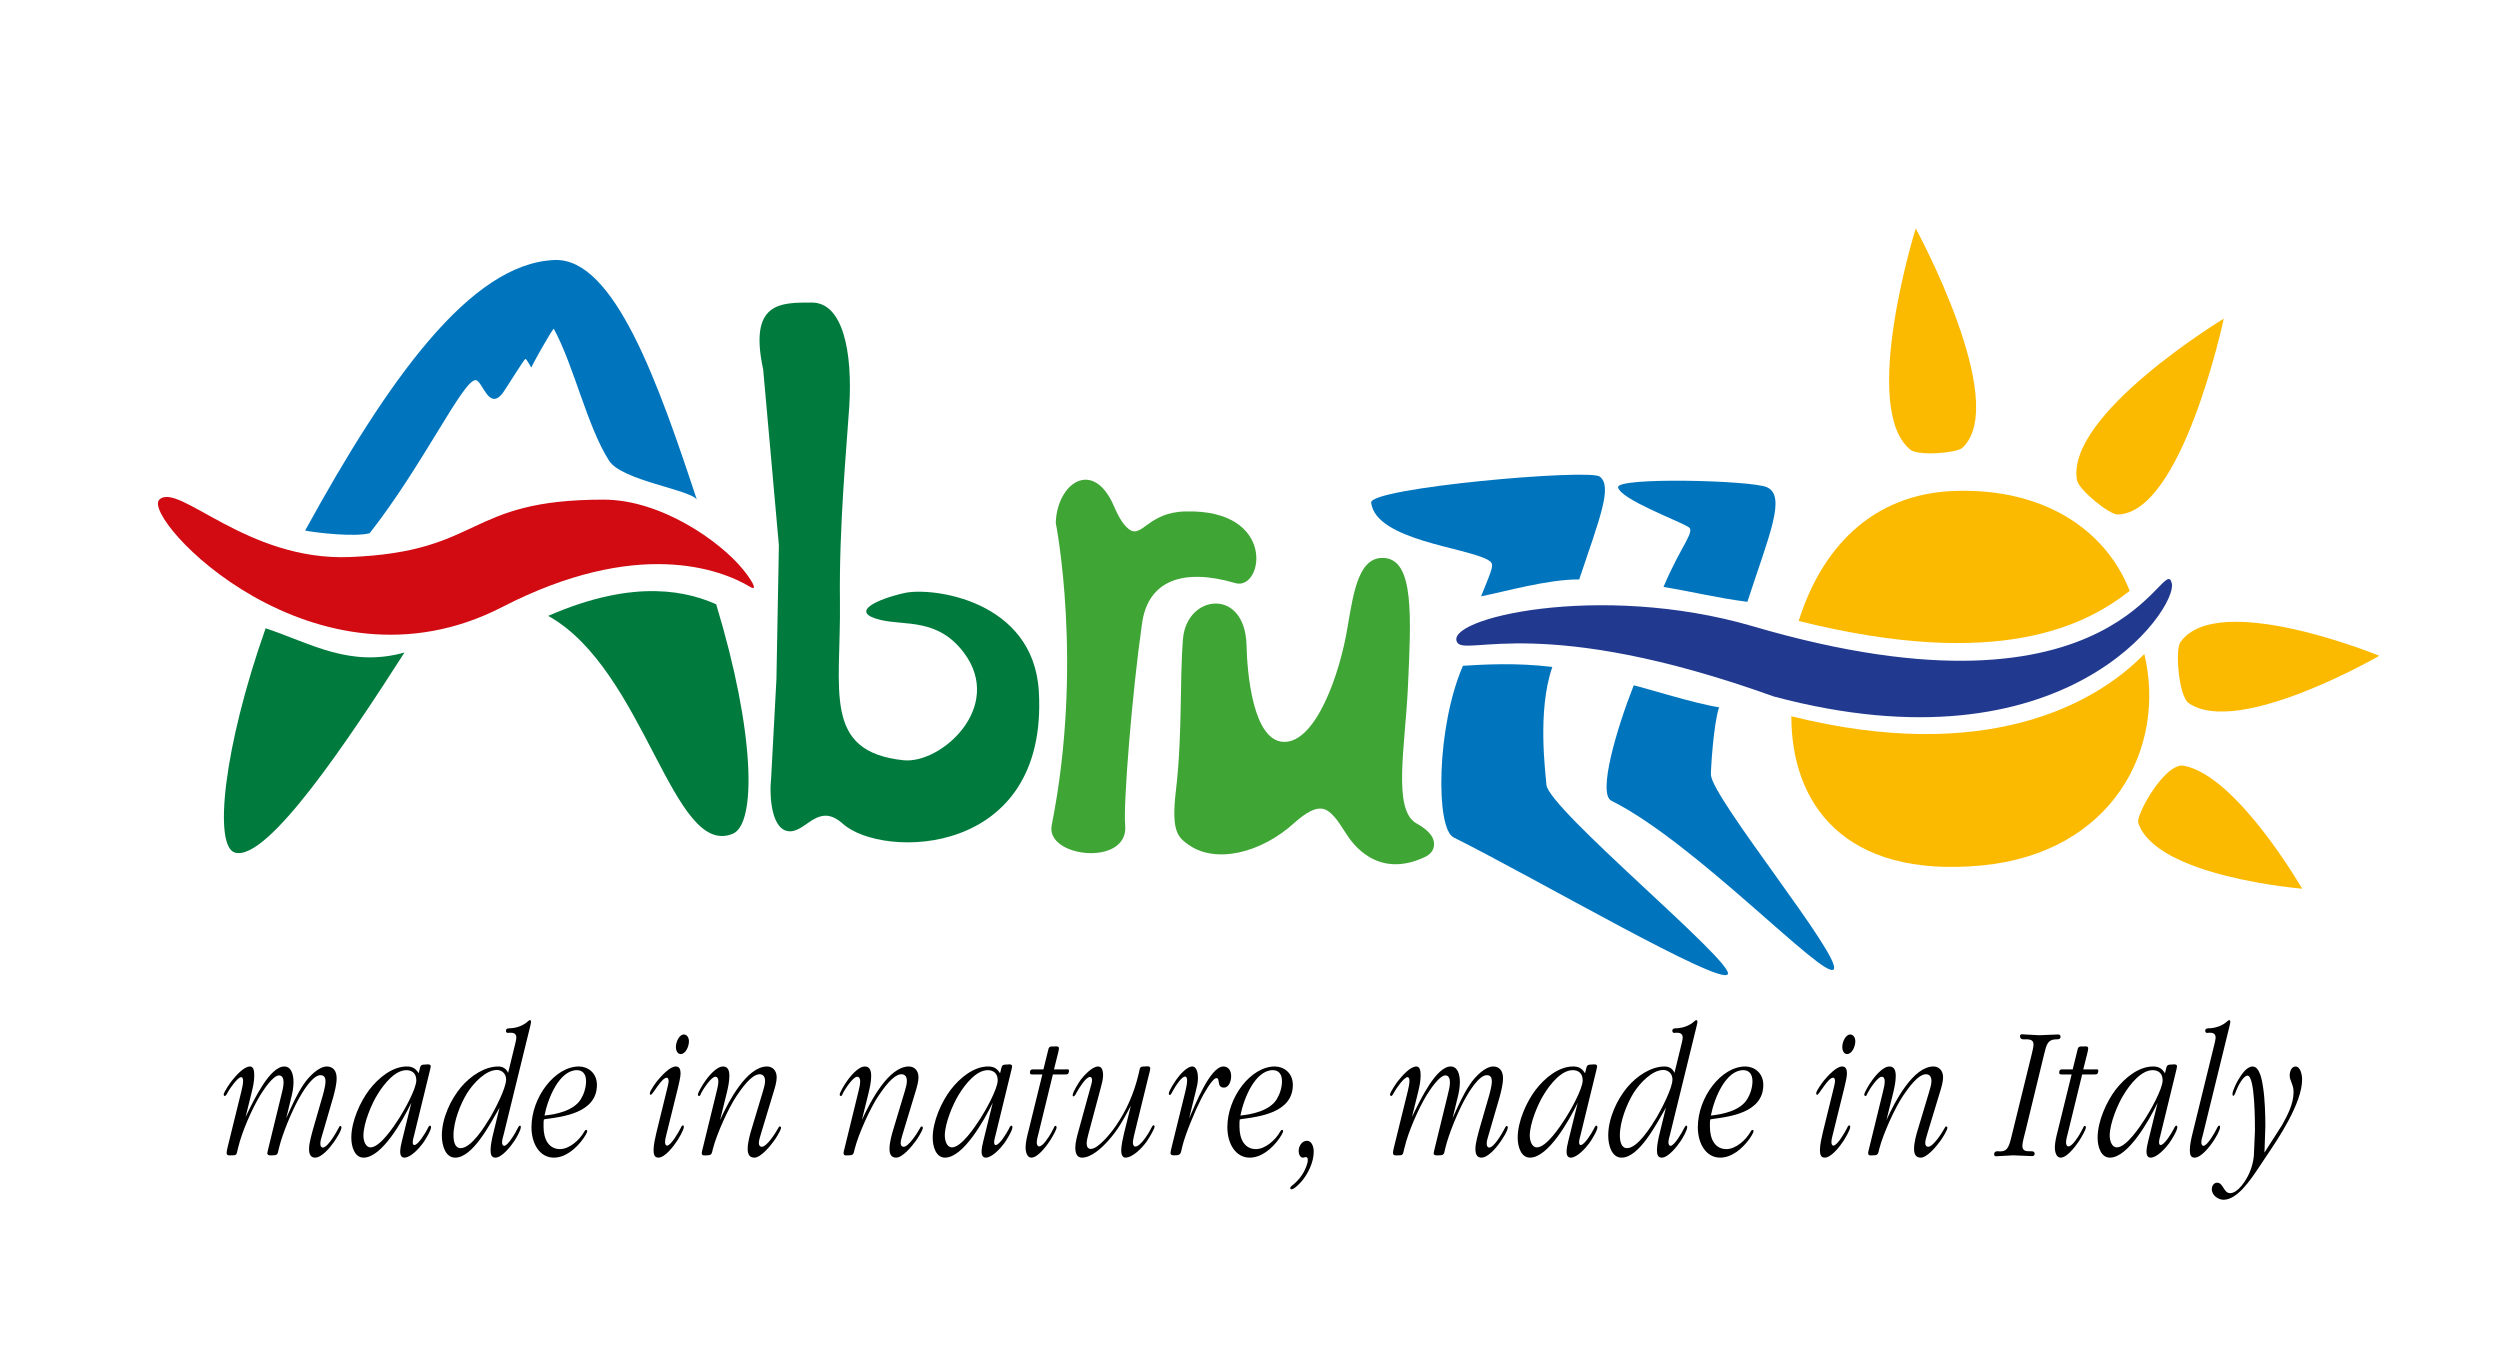 <?xml version="1.0" encoding="utf-8"?>
<!-- Generator: Adobe Illustrator 17.0.0, SVG Export Plug-In . SVG Version: 6.00 Build 0)  -->
<!DOCTYPE svg PUBLIC "-//W3C//DTD SVG 1.1//EN" "http://www.w3.org/Graphics/SVG/1.1/DTD/svg11.dtd">
<svg version="1.1" id="Livello_1" xmlns="http://www.w3.org/2000/svg" xmlns:xlink="http://www.w3.org/1999/xlink" x="0px" y="0px"
	 width="356.982px" height="193.086px" viewBox="0 0 356.982 193.086" enable-background="new 0 0 356.982 193.086"
	 xml:space="preserve">
<g>
	<g>
		<path fill-rule="evenodd" clip-rule="evenodd" fill="#3FA535" d="M202.241,117.565c-3.431-1.974-1.571-10.986-1.191-19.651
			c0.466-9.971,0.841-17.792-3.258-18.227c-3.691-0.379-4.476,4.564-5.349,9.739c-1.106,6.86-4.537,16.511-9.042,16.511
			c-4.505,0-5.319-9.884-5.407-13.837c-0.231-8.257-8.548-7.238-9.071-0.872c-0.492,6.047-0.059,13.577-1.016,21.717
			c-0.697,5.872,0.348,6.628,1.803,7.675c3.806,2.732,10.319,1.277,15.204-3.199c1.599-1.425,2.907-2.092,3.865-1.946
			c1.279,0.175,2.297,1.774,3.372,3.46c0.872,1.394,4.449,6.686,11.34,3.431c1.104-0.526,1.279-1.34,1.279-1.774
			C204.828,119.192,203.345,118.177,202.241,117.565z"/>
		<path fill-rule="evenodd" clip-rule="evenodd" fill="#007B3D" d="M37.929,89.716c-6.045,17.122-7.47,31.195-4.359,32.035
			c4.649,1.281,16.249-16.191,24.186-28.575C49.908,95.355,44.413,91.868,37.929,89.716z"/>
		<path fill-rule="evenodd" clip-rule="evenodd" fill="#007B3D" d="M78.279,87.943c13.84,7.704,17.763,34.71,26.369,31.105
			c3.372-1.425,3.199-14.36-2.383-32.762C98.542,84.658,91.043,82.361,78.279,87.943z"/>
		<path fill-rule="evenodd" clip-rule="evenodd" fill="#0075BE" d="M67.902,54.278c0.989,0,1.862,4.506,3.896,1.832
			c0.609-0.843,3.051-4.856,3.226-4.856c0.205,0,0.726,1.164,0.873,1.222c-0.117-0.059,2.763-5.117,3.17-5.553
			c2.936,5.407,4.737,13.896,7.907,18.867c1.83,2.85,11.657,4.129,12.529,5.554C94.037,54.802,87.729,36.807,79.21,37.127
			c-12.034,0.437-23.866,17.181-35.642,38.635c1.803,0.35,7.125,0.931,9.217,0.379C60.403,66.431,66.099,54.278,67.902,54.278z"/>
		<path fill-rule="evenodd" clip-rule="evenodd" fill="#FBBA00" d="M280.238,63.93c6.859-6.482-6.686-31.309-6.686-31.309
			s-8.023,25.728-0.756,31.6C273.902,65.123,279.397,64.714,280.238,63.93z"/>
		<path fill-rule="evenodd" clip-rule="evenodd" fill="#FBBA00" d="M311.344,91.693c5.35-7.529,28.404,1.948,28.404,1.948
			s-20.176,11.686-27.241,6.744C311.113,99.396,310.561,92.769,311.344,91.693z"/>
		<path fill-rule="evenodd" clip-rule="evenodd" fill="#FBBA00" d="M305.326,117.479c2.5,7.732,23.403,9.418,23.403,9.418
			s-9.273-16.105-16.891-17.559C309.135,108.847,304.978,116.376,305.326,117.479z"/>
		<path fill-rule="evenodd" clip-rule="evenodd" fill="#0075BE" d="M211.486,85.152c3.401-0.669,9.534-2.441,14.013-2.413
			c2.992-8.895,4.766-13.285,2.936-14.681c-1.454-1.162-32.909,1.6-32.647,3.721c0.667,5.378,13.576,6.367,16.717,8.198
			C213.461,80.53,213.201,80.908,211.486,85.152z"/>
		<path fill-rule="evenodd" clip-rule="evenodd" fill="#0075BE" d="M220.816,112.044c-0.085-1.426-1.364-10.465,0.845-16.804
			c-5.087-0.639-9.855-0.35-12.762-0.174c-3.779,8.664-3.926,23.229-1.338,24.508c11.975,5.988,38.143,21.252,39.158,19.536
			C247.708,137.423,220.99,115.416,220.816,112.044z"/>
		<path fill-rule="evenodd" clip-rule="evenodd" fill="#0075BE" d="M244.307,110.647c-0.029-0.553,0.348-7.209,1.162-9.651
			c-3.428-0.523-10.465-2.733-12.181-3.141c-2.471,6.251-5.175,15.495-3.196,16.483c11.976,5.96,30.467,25.701,31.744,24.074
			C263.144,136.782,244.512,114.021,244.307,110.647z"/>
		<path fill-rule="evenodd" clip-rule="evenodd" fill="#0075BE" d="M231.051,69.6c0.408,1.715,8.373,4.651,10.029,5.64
			c1.074,0.61-1.047,2.645-3.547,8.575c4.098,0.669,7.5,1.542,11.979,2.123c3.108-9.506,5.608-15.117,2.789-16.367
			C250.12,68.583,230.701,68.088,231.051,69.6z"/>
		<path fill-rule="evenodd" clip-rule="evenodd" fill="#D20A11" d="M106.045,81.256c-3.199-3.924-11.63-9.912-19.856-9.912
			c-19.855,0-17.095,7.441-36.225,8.197c-14.766,0.611-24.507-10.784-27.209-8.197c-2.705,2.586,22.183,29.159,48.985,15.32
			c19.215-9.885,31.135-5.408,35.35-2.877C108.486,84.601,107.002,82.391,106.045,81.256z"/>
		<path fill-rule="evenodd" clip-rule="evenodd" fill="#FBBA00" d="M304.106,84.368c-3.457-8.78-12.266-14.623-24.797-14.275
			c-12.239,0.35-19.303,8.489-22.471,18.577C285.502,95.821,297.885,89.251,304.106,84.368z"/>
		<path fill-rule="evenodd" clip-rule="evenodd" fill="#FBBA00" d="M255.79,102.275c0,12.444,7.471,23.17,27.181,21.308
			c18.693-1.8,26.427-16.773,23.228-30.204C299.106,100.676,283.436,109.164,255.79,102.275z"/>
		<path fill-rule="evenodd" clip-rule="evenodd" fill="#FBBA00" d="M302.361,73.465c9.273-0.116,15.177-27.966,15.177-27.966
			s-22.589,13.693-20.962,23.054C296.84,69.978,301.199,73.465,302.361,73.465z"/>
		<path fill-rule="evenodd" clip-rule="evenodd" fill="#213A8F" d="M208.113,91.781c-2.327-3.401,20.204-8.78,42.182-2.355
			c52.97,15.553,58.695-11.135,59.828-6.105c0.814,3.546-15.058,27.297-56.833,16.134C220.353,87.623,209.451,93.699,208.113,91.781
			z"/>
		<path fill-rule="evenodd" clip-rule="evenodd" fill="#007B3D" d="M119.938,85.996c-0.144-10.96,0.989-22.53,1.337-28.025
			c0.465-7.646-0.872-14.768-5.348-14.768c-4.476,0-9.042-0.117-6.949,9.565l2.242,25.116l-0.351,19.1
			c0,0-0.755,14.013-0.755,14.071c-0.29,2.646,0.029,7.792,2.819,7.646c2.327-0.146,4.013-4.127,7.415-1.076
			c5.697,5.088,29.332,4.855,27.994-18.838c-0.726-13.198-15.407-15-19.244-14.099c-3.838,0.872-7.995,2.733-3.343,3.837
			c3.519,0.843,8.141-0.291,11.888,4.68c5.816,7.792-3.314,15.931-8.66,15.351C117.411,107.305,120.084,98.67,119.938,85.996z"/>
		<path fill-rule="evenodd" clip-rule="evenodd" fill="#3FA535" d="M150.756,74.658c0,0,4.011,20.116-0.583,43.199
			c-0.901,4.622,11.048,5.931,10.495-0.029c-0.29-2.763,0.931-18.49,2.412-28.838c0.872-6.134,5.874-7.908,13.316-5.728
			c3.955,1.162,6.045-10.582-7.151-10.232c-5.351,0.116-6.191,3.954-8.053,2.528c-1.019-0.785-1.686-2.268-2.181-3.4
			C156.046,65.441,150.929,68.989,150.756,74.658z"/>
	</g>
	<g>
		<path d="M35.352,158.904c0.975-1.966,3.192-6.618,5.251-6.618c0.997,0,1.308,1.16,1.308,2.215c0,0.803-0.156,1.607-0.355,2.355
			l-0.685,2.823c0.753-1.688,1.506-3.406,2.503-4.873c0.709-1.053,2.127-2.52,3.302-2.52c0.863,0,1.394,0.607,1.394,1.66
			c0,0.914-0.266,1.857-0.487,2.717l-1.662,5.703c-0.109,0.361-0.175,0.583-0.175,0.973c0,0.275,0.109,0.523,0.353,0.523
			c0.709,0,1.928-2.16,2.283-2.853c0.044-0.083,0.11-0.222,0.2-0.222c0.11,0,0.176,0.082,0.176,0.195
			c0,0.499-0.863,1.801-1.107,2.131c-0.556,0.805-1.73,2.189-2.658,2.189c-0.644,0-0.865-0.497-0.865-1.245
			c0-0.83,0.4-2.19,0.622-2.992l1.15-3.988c0.2-0.639,0.578-1.969,0.578-2.632c0-0.665-0.244-0.916-0.731-0.916
			c-1.109,0-2.571,2.412-3.124,3.436c-0.996,1.827-2.283,4.878-2.792,6.981c-0.2,0.859-0.134,1.025-0.909,1.025
			c-0.156,0-0.753,0.111-0.753-0.305c0-0.109,0.156-0.694,0.178-0.805l1.837-7.533c0.134-0.526,0.312-1.221,0.312-1.771
			c0-0.526-0.178-0.999-0.643-0.999c-0.885,0-2.259,2.134-2.702,2.853c-1.175,1.94-2.593,5.154-3.148,7.479
			c-0.263,1.053-0.153,1.082-0.928,1.082c-0.222,0-0.709,0.111-0.709-0.332c0-0.25,0.088-0.582,0.131-0.804l1.971-8.007
			c0.112-0.496,0.246-0.996,0.246-1.522c0-0.192-0.065-0.499-0.268-0.499c-0.509,0-1.637,1.635-1.905,2.134
			c-0.087,0.166-0.266,0.556-0.441,0.556c-0.112,0-0.156-0.112-0.156-0.225c0-0.305,0.931-1.661,1.108-1.883
			c0.597-0.748,1.75-2.104,2.658-2.104c0.553,0,0.597,0.775,0.597,1.302c0,0.745-0.153,1.52-0.332,2.241l-0.909,3.685
			L35.352,158.904z"/>
		<path d="M59.847,153.005c0.197-0.859,0.175-0.996,0.909-0.996c0.132,0,0.753-0.139,0.753,0.248c0,0.137-0.09,0.443-0.112,0.554
			l-2.281,9.364c-0.068,0.219-0.178,0.662-0.178,0.91c0,0.225,0.044,0.418,0.222,0.418c0.553,0,1.596-1.745,1.862-2.272
			c0.066-0.139,0.222-0.5,0.375-0.5c0.087,0,0.156,0.112,0.156,0.225c0,0.497-0.909,1.939-1.174,2.298
			c-0.553,0.748-1.749,2.049-2.637,2.049c-0.399,0-0.599-0.331-0.599-0.804c0-0.526,0.134-1.08,0.244-1.55l1.352-5.485
			c-1.24,2.549-4.208,7.839-6.822,7.839c-1.243,0-1.752-1.496-1.752-2.851c0-2.356,1.287-5.153,2.549-6.815
			c1.352-1.773,3.345-3.351,5.36-3.351c0.755,0,1.243,0.22,1.708,0.968L59.847,153.005z M58.029,152.811
			c-1.618,0-3.189,1.939-4.12,3.462c-0.843,1.331-2.015,4.128-2.015,5.873c0,0.774,0.309,1.69,1.018,1.69
			c1.35,0,3.323-2.966,4.098-4.184c0.619-0.968,2.437-4.128,2.437-5.401C59.447,153.228,58.782,152.811,58.029,152.811z"/>
		<path d="M73.506,149.294c0.066-0.224,0.222-0.887,0.222-1.135c0-0.639-0.487-0.694-0.865-0.694l-0.355,0.026
			c-0.154,0-0.263-0.109-0.263-0.302c0-0.39,0.443-0.36,0.662-0.36c0.887-0.057,1.818-0.361,2.549-1.053
			c0.043-0.029,0.134-0.112,0.2-0.112c0.109,0,0.175,0.112,0.175,0.249c0,0.141-0.109,0.555-0.131,0.667l-3.789,15.456
			c-0.088,0.33-0.222,0.719-0.222,1.107c0,0.22,0.09,0.471,0.31,0.471c0.533,0,1.664-1.939,1.927-2.521
			c0.09-0.137,0.18-0.361,0.334-0.361c0.088,0,0.11,0.112,0.11,0.195c0,0.5-0.685,1.635-0.909,1.969
			c-0.531,0.802-1.793,2.407-2.724,2.407c-0.553,0-0.687-0.443-0.687-1.079c0-0.748,0.222-1.718,0.399-2.439l0.887-3.628
			c-1.33,2.3-3.811,7.146-6.337,7.146c-1.375,0-1.905-1.689-1.905-3.157c0-2.52,1.308-5.207,2.727-6.896
			c1.372-1.635,3.411-2.963,5.316-2.963c0.597,0,1.13,0.249,1.418,0.912L73.506,149.294z M70.958,152.784
			c-1.572,0-3.324,1.827-4.254,3.294c-0.953,1.555-1.949,4.044-1.949,6.04c0,0.86,0.2,1.828,1.019,1.828
			c1.53,0,3.436-3.076,4.254-4.433c0.599-1.023,2.239-4.099,2.239-5.372C72.266,153.254,71.601,152.784,70.958,152.784z"/>
		<path d="M77.617,160.265v0.635c0,1.828,0.775,3.185,2.349,3.185c1.284,0,2.746-1.219,3.477-2.519
			c0.066-0.112,0.134-0.222,0.244-0.222c0.112,0,0.156,0.056,0.156,0.192c0,0.248-0.465,0.916-0.578,1.082
			c-1.062,1.467-2.568,2.685-4.186,2.685c-1.996,0-3.189-1.964-3.189-4.347c0-4.267,3.345-8.67,6.778-8.67
			c1.24,0,2.568,0.885,2.568,2.632c0,4.016-4.917,4.542-7.287,4.874l-0.288,0.056L77.617,160.265z M82.933,156.965
			c0.444-0.719,0.753-1.661,0.753-2.575c0-1.025-0.487-1.579-1.306-1.579c-2.461,0-4.123,3.879-4.632,6.481
			C79.366,159.128,81.915,158.626,82.933,156.965z"/>
		<path d="M95.297,155.333c0.044-0.225,0.178-0.692,0.178-0.943c0-0.222-0.044-0.5-0.268-0.5c-0.751,0-1.993,2.439-2.281,2.439
			c-0.088,0-0.134-0.083-0.134-0.222c0-0.36,0.909-1.579,1.086-1.801c0.556-0.665,1.771-2.021,2.615-2.021
			c0.531,0,0.687,0.414,0.687,1.023c0,0.527-0.266,1.523-0.375,2.023l-1.642,6.646c-0.088,0.36-0.197,0.748-0.197,1.105
			c0,0.278,0.087,0.502,0.288,0.502c0.553,0,1.684-1.969,1.949-2.521c0.065-0.166,0.156-0.36,0.309-0.36
			c0.112,0,0.134,0.083,0.134,0.194c0,0.471-0.709,1.606-0.931,1.967c-0.534,0.831-1.771,2.437-2.702,2.437
			c-0.578,0-0.688-0.47-0.688-1.107c0-0.721,0.244-1.773,0.397-2.438L95.297,155.333z M97.202,150.513
			c-0.465,0-0.688-0.5-0.688-1.025c0-0.719,0.487-1.771,1.131-1.771c0.443,0,0.731,0.443,0.731,0.97
			C98.377,149.46,97.889,150.513,97.202,150.513z"/>
		<path d="M108.691,161.784c-0.09,0.361-0.334,1.026-0.334,1.414c0,0.36,0.156,0.555,0.421,0.555c0.709,0,1.949-1.94,2.327-2.631
			c0.044-0.112,0.134-0.278,0.266-0.278c0.066,0,0.154,0.083,0.154,0.195c0,0.36-0.819,1.632-0.997,1.857
			c-0.575,0.802-1.906,2.407-2.812,2.407c-0.665,0-0.953-0.443-0.953-1.245c0-0.943,0.332-2.107,0.597-2.965l1.574-5.234
			c0.132-0.473,0.31-0.998,0.31-1.496c0-0.609-0.266-0.969-0.775-0.969c-1.174,0-2.57,2.049-3.258,3.045
			c-1.174,1.744-2.858,5.429-3.411,7.593c-0.178,0.802-0.2,0.94-0.909,0.94c-0.222,0-0.687,0.139-0.687-0.332
			c0-0.141,0.09-0.499,0.134-0.638l1.971-8.061c0.112-0.443,0.266-1.053,0.266-1.525c0-0.358-0.11-0.663-0.443-0.663
			c-0.575,0-1.794,1.857-2.059,2.438c-0.044,0.139-0.112,0.307-0.244,0.307c-0.09,0-0.178-0.059-0.178-0.195
			c0-0.307,0.775-1.578,0.953-1.801c0.553-0.83,1.706-2.215,2.636-2.215c0.687,0,0.909,0.551,0.909,1.355
			c0,0.804-0.2,1.691-0.378,2.437l-0.953,3.852c1.262-2.771,3.854-7.645,6.713-7.645c0.753,0,1.374,0.551,1.374,1.551
			c0,0.638-0.244,1.439-0.421,2.021L108.691,161.784z"/>
		<path d="M128.941,161.784c-0.09,0.361-0.333,1.026-0.333,1.414c0,0.36,0.156,0.555,0.421,0.555c0.709,0,1.949-1.94,2.327-2.631
			c0.044-0.112,0.132-0.278,0.266-0.278c0.066,0,0.156,0.083,0.156,0.195c0,0.36-0.821,1.632-0.997,1.857
			c-0.578,0.802-1.905,2.407-2.814,2.407c-0.665,0-0.953-0.443-0.953-1.245c0-0.943,0.331-2.107,0.597-2.965l1.574-5.234
			c0.132-0.473,0.31-0.998,0.31-1.496c0-0.609-0.266-0.969-0.775-0.969c-1.174,0-2.57,2.049-3.258,3.045
			c-1.174,1.744-2.858,5.429-3.411,7.593c-0.178,0.802-0.2,0.94-0.909,0.94c-0.222,0-0.687,0.139-0.687-0.332
			c0-0.141,0.09-0.499,0.134-0.638l1.971-8.061c0.112-0.443,0.266-1.053,0.266-1.525c0-0.358-0.11-0.663-0.441-0.663
			c-0.578,0-1.796,1.857-2.062,2.438c-0.044,0.139-0.112,0.307-0.244,0.307c-0.088,0-0.178-0.059-0.178-0.195
			c0-0.307,0.775-1.578,0.953-1.801c0.556-0.83,1.706-2.215,2.636-2.215c0.688,0,0.909,0.551,0.909,1.355
			c0,0.804-0.2,1.691-0.378,2.437l-0.953,3.852c1.265-2.771,3.854-7.645,6.713-7.645c0.753,0,1.374,0.551,1.374,1.551
			c0,0.638-0.244,1.439-0.421,2.021L128.941,161.784z"/>
		<path d="M142.866,153.005c0.2-0.859,0.175-0.996,0.909-0.996c0.132,0,0.753-0.139,0.753,0.248c0,0.137-0.09,0.443-0.112,0.554
			l-2.281,9.364c-0.068,0.219-0.178,0.662-0.178,0.91c0,0.225,0.044,0.418,0.222,0.418c0.553,0,1.596-1.745,1.861-2.272
			c0.066-0.139,0.222-0.5,0.375-0.5c0.09,0,0.156,0.112,0.156,0.225c0,0.497-0.909,1.939-1.174,2.298
			c-0.553,0.748-1.749,2.049-2.637,2.049c-0.399,0-0.597-0.331-0.597-0.804c0-0.526,0.131-1.08,0.244-1.55l1.35-5.485
			c-1.24,2.549-4.208,7.839-6.822,7.839c-1.243,0-1.752-1.496-1.752-2.851c0-2.356,1.287-5.153,2.549-6.815
			c1.352-1.773,3.345-3.351,5.36-3.351c0.755,0,1.243,0.22,1.708,0.968L142.866,153.005z M141.048,152.811
			c-1.618,0-3.189,1.939-4.12,3.462c-0.841,1.331-2.015,4.128-2.015,5.873c0,0.774,0.31,1.69,1.019,1.69
			c1.353,0,3.324-2.966,4.098-4.184c0.622-0.968,2.437-4.128,2.437-5.401C142.467,153.228,141.801,152.811,141.048,152.811z"/>
		<path d="M148.307,161.784c-0.09,0.334-0.266,0.971-0.266,1.33c0,0.278,0.088,0.583,0.354,0.583c0.531,0,1.352-1.331,1.662-1.854
			c0.088-0.195,0.31-0.555,0.397-0.75c0.068-0.137,0.134-0.332,0.246-0.332c0.11,0,0.176,0.109,0.176,0.223
			c0,0.305-0.531,1.218-0.665,1.439c-0.553,0.94-1.925,2.88-2.946,2.88c-0.619,0-0.819-0.828-0.819-1.467
			c0-0.751,0.244-1.69,0.422-2.383l1.971-8.031h-1.262c-0.112,0-0.512,0.054-0.512-0.224c0-0.526,0.268-0.498,0.6-0.498h1.328
			l0.731-2.965c0.134-0.387,0.512-0.305,0.777-0.305c0.153,0,0.709-0.111,0.709,0.249c0,0.194-0.09,0.556-0.134,0.722L150.5,152.7
			h1.662c0.044,0,0.487-0.082,0.487,0.166c0,0.139-0.022,0.195-0.09,0.388c-0.066,0.192-0.376,0.168-0.509,0.168h-1.706
			L148.307,161.784z"/>
		<path d="M161.321,158.183c-0.997,1.857-1.662,3.105-3.011,4.628c-0.953,1.079-2.459,2.492-3.811,2.492
			c-0.709,0-0.953-0.608-0.953-1.44c0-0.664,0.244-1.605,0.421-2.244l1.728-6.285c0.066-0.249,0.244-0.805,0.244-1.082
			c0-0.249-0.066-0.471-0.31-0.471c-0.577,0-1.574,1.635-1.861,2.161c-0.088,0.166-0.288,0.609-0.487,0.609
			c-0.088,0-0.112-0.054-0.112-0.166c0-0.473,0.977-1.969,1.199-2.271c0.509-0.639,1.616-1.828,2.437-1.828
			c0.553,0,0.709,0.637,0.709,1.219c0,0.58-0.178,1.271-0.334,1.828l-1.771,6.617c-0.09,0.36-0.244,0.945-0.244,1.33
			c0,0.473,0.2,0.777,0.597,0.777c1.043,0,2.88-2.273,3.501-3.188c1.527-2.186,2.636-4.65,3.301-7.424
			c0.266-1.023,0.088-1.16,0.931-1.16c0.176,0,0.753-0.141,0.753,0.275c0,0.193-0.09,0.5-0.134,0.666l-2.149,8.781
			c-0.066,0.331-0.2,0.828-0.2,1.162c0,0.248,0.112,0.553,0.355,0.553c0.753,0,1.971-1.992,2.325-2.74
			c0.068-0.113,0.156-0.305,0.268-0.305c0.087,0,0.153,0.082,0.153,0.191c0,0.389-0.953,1.885-1.128,2.133
			c-0.644,0.916-1.996,2.3-3.036,2.3c-0.465,0-0.6-0.553-0.6-1.023c0-0.693,0.244-1.774,0.4-2.437l0.975-3.936L161.321,158.183z"/>
		<path d="M169.245,155.912c0.11-0.497,0.266-1.107,0.266-1.605c0-0.249-0.046-0.583-0.29-0.583c-0.509,0-1.372,1.385-1.637,1.857
			l-0.2,0.36c-0.066,0.112-0.2,0.415-0.334,0.415c-0.087,0-0.153-0.084-0.153-0.195c0-0.441,0.909-1.771,1.128-2.076
			c0.465-0.663,1.486-1.799,2.217-1.799c0.665,0,0.819,1.023,0.819,1.633c0,0.666-0.154,1.274-0.31,1.884l-0.953,3.905
			c0.819-1.827,2.99-7.422,4.895-7.422c0.666,0,1.109,0.524,1.109,1.385c0,0.745-0.356,1.633-1.019,1.633
			c-1.109,0-0.49-1.358-1.087-1.358c-0.597,0-1.949,2.492-2.193,2.992c-0.821,1.605-2.259,5.012-2.68,6.785
			c-0.244,1.026-0.178,1.248-1.065,1.248c-0.2,0-0.619,0.054-0.619-0.361c0-0.136,0.131-0.664,0.156-0.774L169.245,155.912z"/>
		<path d="M176.988,160.265v0.635c0,1.828,0.775,3.185,2.349,3.185c1.284,0,2.746-1.219,3.478-2.519
			c0.065-0.112,0.131-0.222,0.243-0.222c0.112,0,0.156,0.056,0.156,0.192c0,0.248-0.466,0.916-0.577,1.082
			c-1.062,1.467-2.571,2.685-4.186,2.685c-1.996,0-3.192-1.964-3.192-4.347c0-4.267,3.345-8.67,6.779-8.67
			c1.242,0,2.572,0.885,2.572,2.632c0,4.016-4.919,4.542-7.29,4.874l-0.288,0.056L176.988,160.265z M182.305,156.965
			c0.443-0.719,0.753-1.661,0.753-2.575c0-1.025-0.487-1.579-1.306-1.579c-2.461,0-4.123,3.879-4.632,6.481
			C178.738,159.128,181.287,158.626,182.305,156.965z"/>
		<path d="M184.71,169.126c0.575-0.5,1.084-1.08,1.462-1.771c0.199-0.39,0.574-1.193,0.574-1.691c0-0.277-0.064-0.443-0.287-0.443
			c-0.134,0-0.266,0.083-0.422,0.083c-0.375,0-0.596-0.497-0.596-0.94c0-0.804,0.531-1.467,1.174-1.467
			c0.685,0,0.975,0.828,0.975,1.55c0,1.579-0.844,3.184-1.728,4.239c-0.243,0.275-1.043,1.136-1.44,1.136
			c-0.09,0-0.178-0.029-0.178-0.168c0-0.166,0.132-0.249,0.244-0.36L184.71,169.126z"/>
		<path d="M201.903,158.904c0.975-1.966,3.189-6.618,5.251-6.618c0.997,0,1.306,1.16,1.306,2.215c0,0.803-0.153,1.607-0.354,2.355
			l-0.686,2.823c0.753-1.688,1.506-3.406,2.503-4.873c0.709-1.053,2.127-2.52,3.301-2.52c0.865,0,1.396,0.607,1.396,1.66
			c0,0.914-0.266,1.857-0.487,2.717l-1.662,5.703c-0.109,0.361-0.178,0.583-0.178,0.973c0,0.275,0.112,0.523,0.356,0.523
			c0.709,0,1.927-2.16,2.279-2.853c0.047-0.083,0.113-0.222,0.201-0.222c0.111,0,0.178,0.082,0.178,0.195
			c0,0.499-0.865,1.801-1.109,2.131c-0.553,0.805-1.728,2.189-2.658,2.189c-0.643,0-0.862-0.497-0.862-1.245
			c0-0.83,0.397-2.19,0.618-2.992l1.153-3.988c0.2-0.639,0.575-1.969,0.575-2.632c0-0.665-0.244-0.916-0.731-0.916
			c-1.106,0-2.568,2.412-3.124,3.436c-0.996,1.827-2.28,4.878-2.789,6.981c-0.2,0.859-0.135,1.025-0.909,1.025
			c-0.156,0-0.755,0.111-0.755-0.305c0-0.109,0.158-0.694,0.18-0.805l1.838-7.533c0.133-0.526,0.309-1.221,0.309-1.771
			c0-0.526-0.176-0.999-0.641-0.999c-0.887,0-2.262,2.134-2.705,2.853c-1.172,1.94-2.59,5.154-3.145,7.479
			c-0.266,1.053-0.156,1.082-0.932,1.082c-0.222,0-0.709,0.111-0.709-0.332c0-0.25,0.09-0.582,0.135-0.804l1.971-8.007
			c0.111-0.496,0.244-0.996,0.244-1.522c0-0.192-0.066-0.499-0.266-0.499c-0.51,0-1.641,1.635-1.906,2.134
			c-0.088,0.166-0.266,0.556-0.443,0.556c-0.109,0-0.156-0.112-0.156-0.225c0-0.305,0.932-1.661,1.109-1.883
			c0.6-0.748,1.749-2.104,2.658-2.104c0.556,0,0.6,0.775,0.6,1.302c0,0.745-0.156,1.52-0.332,2.241l-0.908,3.685L201.903,158.904z"
			/>
		<path d="M226.395,153.005c0.2-0.859,0.178-0.996,0.909-0.996c0.132,0,0.753-0.139,0.753,0.248c0,0.137-0.088,0.443-0.109,0.554
			l-2.283,9.364c-0.066,0.219-0.178,0.662-0.178,0.91c0,0.225,0.044,0.418,0.222,0.418c0.556,0,1.596-1.745,1.861-2.272
			c0.068-0.139,0.222-0.5,0.378-0.5c0.088,0,0.156,0.112,0.156,0.225c0,0.497-0.909,1.939-1.178,2.298
			c-0.553,0.748-1.749,2.049-2.636,2.049c-0.397,0-0.597-0.331-0.597-0.804c0-0.526,0.131-1.08,0.243-1.55l1.353-5.485
			c-1.242,2.549-4.211,7.839-6.825,7.839c-1.24,0-1.749-1.496-1.749-2.851c0-2.356,1.283-5.153,2.549-6.815
			c1.35-1.773,3.342-3.351,5.359-3.351c0.754,0,1.24,0.22,1.706,0.968L226.395,153.005z M224.58,152.811
			c-1.618,0-3.192,1.939-4.123,3.462c-0.841,1.331-2.016,4.128-2.016,5.873c0,0.774,0.311,1.69,1.019,1.69
			c1.352,0,3.323-2.966,4.098-4.184c0.621-0.968,2.439-4.128,2.439-5.401C225.998,153.228,225.332,152.811,224.58,152.811z"/>
		<path d="M240.055,149.294c0.068-0.224,0.222-0.887,0.222-1.135c0-0.639-0.487-0.694-0.865-0.694l-0.352,0.026
			c-0.156,0-0.266-0.109-0.266-0.302c0-0.39,0.443-0.36,0.664-0.36c0.885-0.057,1.816-0.361,2.549-1.053
			c0.045-0.029,0.132-0.112,0.197-0.112c0.113,0,0.178,0.112,0.178,0.249c0,0.141-0.111,0.555-0.133,0.667l-3.789,15.456
			c-0.088,0.33-0.22,0.719-0.22,1.107c0,0.22,0.088,0.471,0.31,0.471c0.531,0,1.662-1.939,1.928-2.521
			c0.09-0.137,0.178-0.361,0.331-0.361c0.09,0,0.112,0.112,0.112,0.195c0,0.5-0.687,1.635-0.909,1.969
			c-0.531,0.802-1.794,2.407-2.724,2.407c-0.557,0-0.688-0.443-0.688-1.079c0-0.748,0.222-1.718,0.396-2.439l0.888-3.628
			c-1.331,2.3-3.811,7.146-6.335,7.146c-1.375,0-1.906-1.689-1.906-3.157c0-2.52,1.307-5.207,2.725-6.896
			c1.374-1.635,3.411-2.963,5.316-2.963c0.6,0,1.131,0.249,1.418,0.912L240.055,149.294z M237.508,152.784
			c-1.573,0-3.322,1.827-4.254,3.294c-0.953,1.555-1.949,4.044-1.949,6.04c0,0.86,0.199,1.828,1.019,1.828
			c1.528,0,3.433-3.076,4.255-4.433c0.597-1.023,2.236-4.099,2.236-5.372C238.815,153.254,238.15,152.784,237.508,152.784z"/>
		<path d="M244.165,160.265v0.635c0,1.828,0.774,3.185,2.349,3.185c1.284,0,2.749-1.219,3.48-2.519
			c0.064-0.112,0.131-0.222,0.243-0.222c0.109,0,0.153,0.056,0.153,0.192c0,0.248-0.465,0.916-0.575,1.082
			c-1.064,1.467-2.57,2.685-4.188,2.685c-1.993,0-3.189-1.964-3.189-4.347c0-4.267,3.346-8.67,6.779-8.67
			c1.24,0,2.57,0.885,2.57,2.632c0,4.016-4.918,4.542-7.288,4.874l-0.288,0.056L244.165,160.265z M249.483,156.965
			c0.443-0.719,0.755-1.661,0.755-2.575c0-1.025-0.487-1.579-1.309-1.579c-2.458,0-4.12,3.879-4.63,6.481
			C245.917,159.128,248.463,158.626,249.483,156.965z"/>
		<path d="M261.848,155.333c0.044-0.225,0.176-0.692,0.176-0.943c0-0.222-0.045-0.5-0.266-0.5c-0.754,0-1.994,2.439-2.281,2.439
			c-0.09,0-0.134-0.083-0.134-0.222c0-0.36,0.909-1.579,1.087-1.801c0.553-0.665,1.772-2.021,2.611-2.021
			c0.534,0,0.69,0.414,0.69,1.023c0,0.527-0.268,1.523-0.377,2.023l-1.641,6.646c-0.09,0.36-0.199,0.748-0.199,1.105
			c0,0.278,0.088,0.502,0.29,0.502c0.554,0,1.681-1.969,1.949-2.521c0.065-0.166,0.153-0.36,0.31-0.36
			c0.111,0,0.134,0.083,0.134,0.194c0,0.471-0.712,1.606-0.931,1.967c-0.533,0.831-1.773,2.437-2.705,2.437
			c-0.574,0-0.687-0.47-0.687-1.107c0-0.721,0.243-1.773,0.399-2.438L261.848,155.333z M263.753,150.513
			c-0.466,0-0.689-0.5-0.689-1.025c0-0.719,0.487-1.771,1.133-1.771c0.44,0,0.729,0.443,0.729,0.97
			C264.925,149.46,264.438,150.513,263.753,150.513z"/>
		<path d="M275.239,161.784c-0.088,0.361-0.331,1.026-0.331,1.414c0,0.36,0.152,0.555,0.421,0.555c0.706,0,1.949-1.94,2.325-2.631
			c0.046-0.112,0.133-0.278,0.266-0.278c0.067,0,0.155,0.083,0.155,0.195c0,0.36-0.819,1.632-0.997,1.857
			c-0.574,0.802-1.904,2.407-2.814,2.407c-0.664,0-0.952-0.443-0.952-1.245c0-0.943,0.331-2.107,0.6-2.965l1.571-5.234
			c0.135-0.473,0.312-0.998,0.312-1.496c0-0.609-0.268-0.969-0.777-0.969c-1.175,0-2.568,2.049-3.256,3.045
			c-1.174,1.744-2.857,5.429-3.411,7.593c-0.178,0.802-0.2,0.94-0.909,0.94c-0.221,0-0.687,0.139-0.687-0.332
			c0-0.141,0.088-0.499,0.134-0.638l1.971-8.061c0.11-0.443,0.266-1.053,0.266-1.525c0-0.358-0.111-0.663-0.443-0.663
			c-0.574,0-1.793,1.857-2.061,2.438c-0.044,0.139-0.109,0.307-0.244,0.307c-0.088,0-0.178-0.059-0.178-0.195
			c0-0.307,0.777-1.578,0.953-1.801c0.555-0.83,1.707-2.215,2.637-2.215c0.686,0,0.908,0.551,0.908,1.355
			c0,0.804-0.197,1.691-0.375,2.437l-0.953,3.852c1.262-2.771,3.855-7.645,6.713-7.645c0.753,0,1.372,0.551,1.372,1.551
			c0,0.638-0.241,1.439-0.419,2.021L275.239,161.784z"/>
		<path d="M289.242,161.427c-0.109,0.44-0.465,1.717-0.465,2.16c0,0.829,0.621,0.803,1.086,0.803c0.222,0,0.666-0.057,0.666,0.36
			c0,0.304-0.223,0.333-0.422,0.333c-0.865-0.029-1.75-0.084-2.615-0.111c-0.686,0.027-1.373,0.082-2.06,0.111
			c-0.178,0-0.688,0.137-0.688-0.224c0-0.414,0.312-0.497,0.556-0.47c0.375,0.056,0.884,0.026,1.196-0.275
			c0.422-0.417,0.598-1.304,0.753-1.913l2.858-11.635c0.065-0.331,0.266-1.023,0.266-1.384c0-0.805-0.619-0.775-1.375-0.775
			c-0.243,0.027-0.553-0.056-0.553-0.473c0-0.36,0.51-0.219,0.688-0.219c0.688,0.026,1.371,0.082,2.059,0.109
			c0.865-0.027,1.752-0.083,2.614-0.109c0.2,0,0.422,0.026,0.422,0.331c0,0.414-0.443,0.36-0.665,0.36
			c-1.219,0.054-1.35,0.828-1.684,2.159L289.242,161.427z"/>
		<path d="M295.279,161.784c-0.087,0.334-0.265,0.971-0.265,1.33c0,0.278,0.087,0.583,0.353,0.583c0.534,0,1.354-1.331,1.664-1.854
			c0.088-0.195,0.311-0.555,0.398-0.75c0.067-0.137,0.133-0.332,0.243-0.332c0.112,0,0.178,0.109,0.178,0.223
			c0,0.305-0.531,1.218-0.665,1.439c-0.553,0.94-1.928,2.88-2.945,2.88c-0.622,0-0.822-0.828-0.822-1.467
			c0-0.751,0.244-1.69,0.422-2.383l1.971-8.031h-1.262c-0.109,0-0.51,0.054-0.51-0.224c0-0.526,0.266-0.498,0.598-0.498h1.33
			l0.732-2.965c0.134-0.387,0.509-0.305,0.774-0.305c0.156,0,0.709-0.111,0.709,0.249c0,0.194-0.088,0.556-0.131,0.722l-0.578,2.299
			h1.662c0.044,0,0.487-0.082,0.487,0.166c0,0.139-0.023,0.195-0.088,0.388c-0.065,0.192-0.378,0.168-0.509,0.168h-1.706
			L295.279,161.784z"/>
		<path d="M309.205,153.005c0.199-0.859,0.178-0.996,0.908-0.996c0.133,0,0.754-0.139,0.754,0.248c0,0.137-0.088,0.443-0.109,0.554
			l-2.283,9.364c-0.066,0.219-0.178,0.662-0.178,0.91c0,0.225,0.046,0.418,0.221,0.418c0.554,0,1.596-1.745,1.861-2.272
			c0.066-0.139,0.223-0.5,0.379-0.5c0.087,0,0.152,0.112,0.152,0.225c0,0.497-0.908,1.939-1.174,2.298
			c-0.553,0.748-1.75,2.049-2.637,2.049c-0.399,0-0.597-0.331-0.597-0.804c0-0.526,0.132-1.08,0.243-1.55l1.351-5.485
			c-1.24,2.549-4.208,7.839-6.823,7.839c-1.24,0-1.749-1.496-1.749-2.851c0-2.356,1.284-5.153,2.546-6.815
			c1.354-1.773,3.346-3.351,5.363-3.351c0.75,0,1.24,0.22,1.705,0.968L309.205,153.005z M307.39,152.811
			c-1.618,0-3.192,1.939-4.122,3.462c-0.844,1.331-2.016,4.128-2.016,5.873c0,0.774,0.31,1.69,1.018,1.69
			c1.353,0,3.323-2.966,4.099-4.184c0.621-0.968,2.439-4.128,2.439-5.401C308.809,153.228,308.141,152.811,307.39,152.811z"/>
		<path d="M316.153,149.294c0.065-0.25,0.221-0.887,0.221-1.135c0-0.639-0.486-0.694-0.864-0.694l-0.354,0.026
			c-0.155,0-0.266-0.109-0.266-0.302c0-0.39,0.44-0.36,0.663-0.36c0.887-0.057,1.817-0.361,2.549-1.053
			c0.043-0.029,0.131-0.112,0.199-0.112c0.109,0,0.176,0.112,0.176,0.249c0,0.141-0.109,0.555-0.132,0.667l-3.789,15.456
			c-0.087,0.33-0.222,0.719-0.222,1.107c0,0.22,0.09,0.471,0.312,0.471c0.531,0,1.661-1.939,1.924-2.521
			c0.068-0.137,0.156-0.361,0.334-0.361c0.088,0,0.11,0.084,0.11,0.195c0,0.5-0.707,1.635-0.931,1.969
			c-0.51,0.802-1.771,2.407-2.703,2.407c-0.574,0-0.687-0.443-0.687-1.079c0-0.777,0.222-1.718,0.4-2.439L316.153,149.294z"/>
		<path d="M325.845,160.679c0.753-1.358,1.661-3.022,1.661-4.737c0-1.108-0.553-1.579-0.553-2.383c0-0.609,0.287-1.272,0.818-1.272
			c0.709,0,0.953,1.16,0.953,1.855c0,3.379-3.389,8.42-5.117,10.969l-1.108,1.662c-1.175,1.744-3.036,4.544-5.007,4.544
			c-0.666,0-1.662-0.556-1.662-1.525c0-0.499,0.334-0.913,0.753-0.913c0.909,0,0.909,1.493,1.862,1.493
			c1.107,0,2.283-1.798,2.748-2.88c0.331-0.746,0.553-1.579,0.641-2.437l0.156-3.601c0-1.023,0.022-7.865-1.064-7.865
			c-0.619,0-1.395,1.579-1.616,2.159c-0.067,0.165-0.222,0.721-0.421,0.721c-0.088,0-0.11-0.139-0.11-0.222
			c0-0.526,0.619-1.718,0.841-2.078c0.465-0.774,1.196-1.882,2.039-1.882c1.041,0,1.372,2.104,1.506,3.073
			c0.244,1.605,0.31,3.853,0.31,5.484l-0.109,3.188l-0.024,0.55L325.845,160.679z"/>
	</g>
</g>
</svg>
